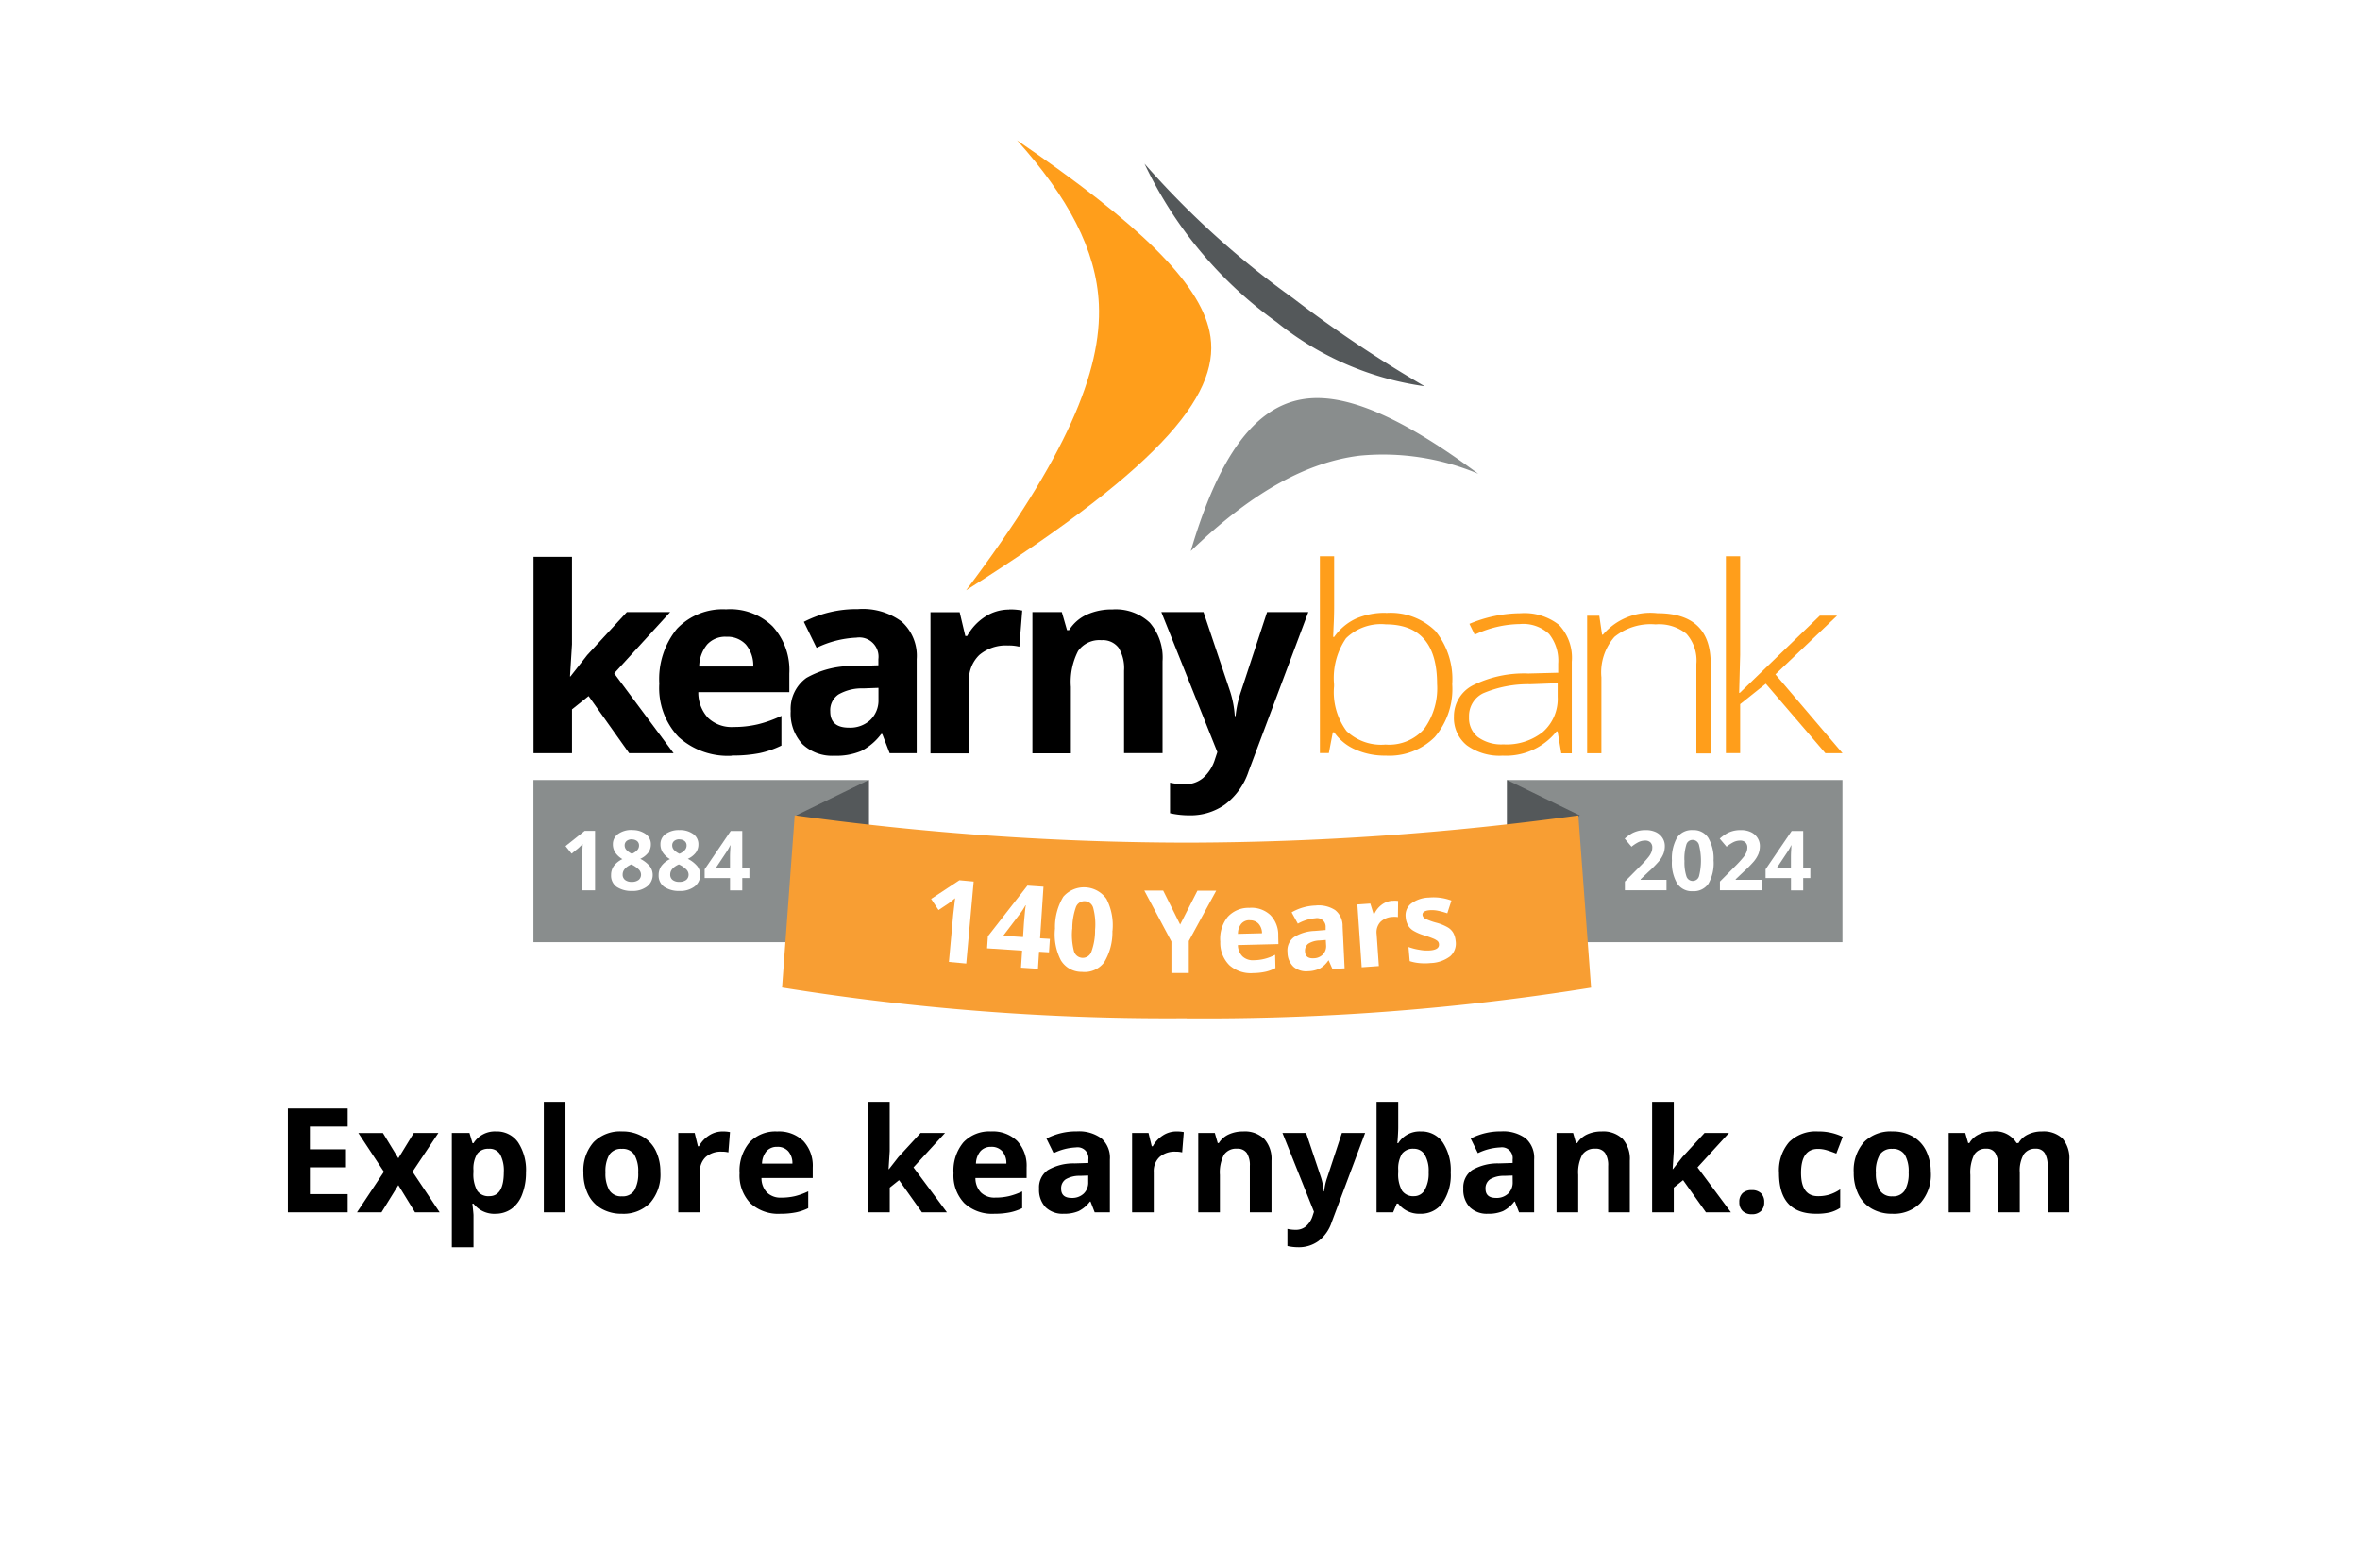 <svg xmlns="http://www.w3.org/2000/svg" xmlns:xlink="http://www.w3.org/1999/xlink" width="146" height="97" viewBox="0 0 146 97">
  <defs>
    <filter id="Rectangle_826" x="0" y="0" width="146" height="97" filterUnits="userSpaceOnUse">
      <feOffset dy="3" input="SourceAlpha"/>
      <feGaussianBlur stdDeviation="3" result="blur"/>
      <feFlood flood-opacity="0.161"/>
      <feComposite operator="in" in2="blur"/>
      <feComposite in="SourceGraphic"/>
    </filter>
  </defs>
  <g id="Group_1774" data-name="Group 1774" transform="translate(-99 6)">
    <g transform="matrix(1, 0, 0, 1, 99, -6)" filter="url(#Rectangle_826)">
      <path id="Rectangle_826-2" data-name="Rectangle 826" d="M0,0H128a0,0,0,0,1,0,0V59a20,20,0,0,1-20,20H20A20,20,0,0,1,0,59V0A0,0,0,0,1,0,0Z" transform="translate(9 6)" fill="#fff"/>
    </g>
    <g id="_140th-logo_horiz_desktop-header" data-name="140th-logo_horiz_desktop-header" transform="translate(132 2.68)">
      <path id="Path_58" data-name="Path 58" d="M16.24,48.59H36.99V58.623H16.24" transform="translate(-16.24 -9.016)" fill="#898d8d"/>
      <path id="Path_59" data-name="Path 59" d="M113.25,48.59H134V58.623H113.25" transform="translate(-53.018 -9.016)" fill="#898d8d"/>
      <path id="Path_60" data-name="Path 60" d="M113.25,48.59v5.079l4.5-2.887Z" transform="translate(-53.018 -9.016)" fill="#54585a"/>
      <path id="Path_61" data-name="Path 61" d="M46.911,48.59v5.079l-4.5-2.887Z" transform="translate(-26.161 -9.016)" fill="#54585a"/>
      <path id="Path_62" data-name="Path 62" d="M66.178,64.664a150.379,150.379,0,0,1-25.028-1.9l.782-10.654A178.166,178.166,0,0,0,66.172,53.8a180,180,0,0,0,24.239-1.683L91.2,62.771a150.969,150.969,0,0,1-25.022,1.9Z" transform="translate(-25.768 -10.351)" fill="#f89e33"/>
      <g id="Group_2" data-name="Group 2" transform="translate(67.509 42.672)">
        <path id="Path_63" data-name="Path 63" d="M127.553,57.305h-2.57v-.54l.925-.931a6.819,6.819,0,0,0,.534-.584,1.225,1.225,0,0,0,.18-.3.755.755,0,0,0,.056-.286.421.421,0,0,0-.124-.329.461.461,0,0,0-.323-.106.949.949,0,0,0-.416.1,2.471,2.471,0,0,0-.422.279l-.422-.5a2.749,2.749,0,0,1,.453-.329,1.827,1.827,0,0,1,.391-.149,1.866,1.866,0,0,1,.472-.05,1.438,1.438,0,0,1,.608.124.992.992,0,0,1,.41.354.912.912,0,0,1,.149.515,1.36,1.36,0,0,1-.087.478,1.859,1.859,0,0,1-.279.459,6.987,6.987,0,0,1-.658.664l-.472.447v.037h1.6v.652Z" transform="translate(-124.97 -53.58)" fill="#fff"/>
        <path id="Path_64" data-name="Path 64" d="M132.257,55.467a2.574,2.574,0,0,1-.317,1.428,1.1,1.1,0,0,1-.975.466,1.075,1.075,0,0,1-.962-.478,2.5,2.5,0,0,1-.323-1.409A2.627,2.627,0,0,1,130,54.039a1.1,1.1,0,0,1,.969-.459,1.073,1.073,0,0,1,.962.484,2.541,2.541,0,0,1,.323,1.416Zm-1.8,0a2.761,2.761,0,0,0,.118.969.407.407,0,0,0,.782-.006,3.96,3.96,0,0,0-.006-1.943.409.409,0,0,0-.391-.3.4.4,0,0,0-.391.3,2.988,2.988,0,0,0-.118.975Z" transform="translate(-126.756 -53.58)" fill="#fff"/>
        <path id="Path_65" data-name="Path 65" d="M137.023,57.305h-2.57v-.54l.925-.931a6.814,6.814,0,0,0,.534-.584,1.226,1.226,0,0,0,.18-.3.755.755,0,0,0,.056-.286.421.421,0,0,0-.124-.329.461.461,0,0,0-.323-.106.949.949,0,0,0-.416.1,2.47,2.47,0,0,0-.422.279l-.422-.5a2.748,2.748,0,0,1,.453-.329,1.827,1.827,0,0,1,.391-.149,1.866,1.866,0,0,1,.472-.05,1.438,1.438,0,0,1,.608.124.992.992,0,0,1,.41.354.912.912,0,0,1,.149.515,1.361,1.361,0,0,1-.087.478,1.861,1.861,0,0,1-.279.459,6.988,6.988,0,0,1-.658.664l-.472.447v.037h1.6v.652Z" transform="translate(-128.56 -53.58)" fill="#fff"/>
        <path id="Path_66" data-name="Path 66" d="M141.779,56.582h-.441v.764h-.757v-.764H139.01v-.54l1.614-2.372h.714v2.31h.441v.6Zm-1.2-.608v-.621c0-.106,0-.255.012-.453s.012-.31.019-.341h-.019a2.874,2.874,0,0,1-.223.4l-.677,1.018h.888Z" transform="translate(-130.293 -53.614)" fill="#fff"/>
      </g>
      <g id="Group_3" data-name="Group 3" transform="translate(1.987 42.672)">
        <path id="Path_67" data-name="Path 67" d="M21.259,57.336h-.776V54.858l.019-.385c-.13.13-.217.211-.267.255l-.422.341L19.44,54.6l1.186-.944h.64v3.676Z" transform="translate(-19.44 -53.61)" fill="#fff"/>
        <path id="Path_68" data-name="Path 68" d="M25.261,53.58a1.382,1.382,0,0,1,.851.242.764.764,0,0,1,.323.646.847.847,0,0,1-.155.5,1.291,1.291,0,0,1-.5.391,1.851,1.851,0,0,1,.59.459.9.9,0,0,1-.174,1.254,1.458,1.458,0,0,1-.931.273,1.623,1.623,0,0,1-.95-.255.849.849,0,0,1-.341-.726.958.958,0,0,1,.168-.559,1.422,1.422,0,0,1,.534-.428,1.367,1.367,0,0,1-.453-.422.921.921,0,0,1-.137-.5.767.767,0,0,1,.329-.64,1.4,1.4,0,0,1,.851-.242Zm-.571,2.751a.408.408,0,0,0,.149.335.632.632,0,0,0,.41.118.672.672,0,0,0,.435-.124.418.418,0,0,0,.143-.329.462.462,0,0,0-.143-.317,1.663,1.663,0,0,0-.459-.31c-.36.161-.534.373-.534.621Zm.571-2.179a.489.489,0,0,0-.323.1.345.345,0,0,0-.124.273.412.412,0,0,0,.1.273,1.065,1.065,0,0,0,.348.248.926.926,0,0,0,.341-.236.417.417,0,0,0,.1-.279.337.337,0,0,0-.124-.273.5.5,0,0,0-.323-.1Z" transform="translate(-21.157 -53.58)" fill="#fff"/>
        <path id="Path_69" data-name="Path 69" d="M30,53.58a1.382,1.382,0,0,1,.851.242.764.764,0,0,1,.323.646.847.847,0,0,1-.155.5,1.291,1.291,0,0,1-.5.391,1.851,1.851,0,0,1,.59.459.9.9,0,0,1-.174,1.254,1.458,1.458,0,0,1-.931.273,1.623,1.623,0,0,1-.95-.255.849.849,0,0,1-.341-.726.958.958,0,0,1,.168-.559,1.422,1.422,0,0,1,.534-.428,1.367,1.367,0,0,1-.453-.422.921.921,0,0,1-.137-.5.767.767,0,0,1,.329-.64A1.4,1.4,0,0,1,30,53.58Zm-.571,2.751a.408.408,0,0,0,.149.335.632.632,0,0,0,.41.118.672.672,0,0,0,.435-.124.418.418,0,0,0,.143-.329.462.462,0,0,0-.143-.317,1.663,1.663,0,0,0-.459-.31c-.36.161-.534.373-.534.621ZM30,54.151a.49.49,0,0,0-.323.1.345.345,0,0,0-.124.273.412.412,0,0,0,.1.273,1.065,1.065,0,0,0,.348.248.926.926,0,0,0,.341-.236.417.417,0,0,0,.1-.279.337.337,0,0,0-.124-.273.5.5,0,0,0-.323-.1Z" transform="translate(-22.954 -53.58)" fill="#fff"/>
        <path id="Path_70" data-name="Path 70" d="M36.069,56.582h-.441v.764h-.757v-.764H33.3v-.54l1.614-2.372h.714v2.31h.441v.6Zm-1.2-.608v-.621c0-.106,0-.255.012-.453s.012-.31.019-.341h-.019a2.873,2.873,0,0,1-.224.4l-.677,1.018h.888Z" transform="translate(-24.695 -53.614)" fill="#fff"/>
      </g>
      <g id="Group_4" data-name="Group 4" transform="translate(24.599 45.776)">
        <path id="Path_71" data-name="Path 71" d="M58.039,63.733l-1.074-.1.267-2.937.056-.478.062-.528c-.192.161-.329.267-.4.317l-.627.416-.459-.689,1.751-1.155.882.081-.459,5.073Z" transform="translate(-55.86 -58.58)" fill="#fff"/>
        <path id="Path_72" data-name="Path 72" d="M65.265,63.239l-.608-.037-.068,1.056-1.049-.068.068-1.055-2.167-.143.05-.745,2.446-3.135.993.068-.211,3.191.608.037-.056.832Zm-1.6-.944.056-.863c.012-.143.031-.354.056-.627s.05-.428.062-.472h-.025a3.916,3.916,0,0,1-.348.534L62.44,62.214Z" transform="translate(-57.975 -58.781)" fill="#fff"/>
        <path id="Path_73" data-name="Path 73" d="M71.758,61.973a3.6,3.6,0,0,1-.515,1.956,1.514,1.514,0,0,1-1.372.584,1.49,1.49,0,0,1-1.3-.714,3.487,3.487,0,0,1-.366-1.968,3.617,3.617,0,0,1,.515-1.968,1.7,1.7,0,0,1,2.67.137,3.571,3.571,0,0,1,.373,1.974Zm-2.49-.106a4.068,4.068,0,0,0,.106,1.347.565.565,0,0,0,1.087.037,3.791,3.791,0,0,0,.224-1.329,3.945,3.945,0,0,0-.112-1.354.562.562,0,0,0-1.08-.043,4,4,0,0,0-.217,1.341Z" transform="translate(-60.538 -58.844)" fill="#fff"/>
        <path id="Path_74" data-name="Path 74" d="M79.327,61.709l1.068-2.092h1.161l-1.695,3.111v1.981H78.786v-1.95L77.11,59.61h1.167l1.049,2.1Z" transform="translate(-63.916 -58.97)" fill="#fff"/>
        <path id="Path_75" data-name="Path 75" d="M86.728,65.365a1.991,1.991,0,0,1-1.484-.484,1.951,1.951,0,0,1-.565-1.459,2.163,2.163,0,0,1,.453-1.527,1.728,1.728,0,0,1,1.341-.565,1.706,1.706,0,0,1,1.3.441,1.755,1.755,0,0,1,.49,1.285l.012.515-2.508.062a1.012,1.012,0,0,0,.286.7.944.944,0,0,0,.708.236,2.861,2.861,0,0,0,.664-.087,2.988,2.988,0,0,0,.646-.248l.019.82a2.41,2.41,0,0,1-.59.224A3.715,3.715,0,0,1,86.728,65.365Zm-.236-3.272a.646.646,0,0,0-.522.23.982.982,0,0,0-.2.615l1.49-.037a.886.886,0,0,0-.224-.6.7.7,0,0,0-.54-.2Z" transform="translate(-66.785 -59.622)" fill="#fff"/>
        <path id="Path_76" data-name="Path 76" d="M94.15,65.012l-.23-.522H93.9a1.571,1.571,0,0,1-.528.5,1.8,1.8,0,0,1-.733.168,1.2,1.2,0,0,1-.9-.279,1.239,1.239,0,0,1-.366-.894,1.024,1.024,0,0,1,.391-.931,2.562,2.562,0,0,1,1.291-.391l.677-.056v-.168a.533.533,0,0,0-.64-.559,2.664,2.664,0,0,0-1.08.335l-.385-.7a3.15,3.15,0,0,1,1.471-.422,1.881,1.881,0,0,1,1.217.279,1.239,1.239,0,0,1,.466,1.018l.124,2.589-.739.037Zm-.4-1.788-.41.031a1.373,1.373,0,0,0-.683.2.544.544,0,0,0-.2.478c.012.3.192.441.534.422a.8.8,0,0,0,.577-.242.732.732,0,0,0,.192-.571l-.019-.323Z" transform="translate(-69.321 -59.529)" fill="#fff"/>
        <path id="Path_77" data-name="Path 77" d="M100.5,60.626a1.681,1.681,0,0,1,.36.006l-.012,1a1.269,1.269,0,0,0-.317-.012,1.129,1.129,0,0,0-.77.317.941.941,0,0,0-.23.751l.137,1.974-1.062.075-.267-3.887.8-.056.2.64h.05a1.443,1.443,0,0,1,.453-.565,1.226,1.226,0,0,1,.652-.248Z" transform="translate(-71.965 -59.353)" fill="#fff"/>
        <path id="Path_78" data-name="Path 78" d="M106.239,62.98a1.054,1.054,0,0,1-.335.944,2.1,2.1,0,0,1-1.211.422,3.53,3.53,0,0,1-.726,0,2.739,2.739,0,0,1-.571-.118l-.075-.875a3.539,3.539,0,0,0,.683.174,2.487,2.487,0,0,0,.658.037c.385-.031.565-.161.546-.385a.287.287,0,0,0-.093-.2,1.085,1.085,0,0,0-.279-.155q-.2-.084-.522-.186a2.913,2.913,0,0,1-.689-.292.928.928,0,0,1-.335-.341,1.235,1.235,0,0,1-.143-.5.925.925,0,0,1,.329-.832,1.917,1.917,0,0,1,1.111-.379,3.164,3.164,0,0,1,1.391.186l-.255.789a4.9,4.9,0,0,0-.565-.155,1.849,1.849,0,0,0-.522-.037c-.31.025-.459.124-.447.292a.308.308,0,0,0,.174.236,3.873,3.873,0,0,0,.689.248,2.9,2.9,0,0,1,.7.286.947.947,0,0,1,.341.341,1.266,1.266,0,0,1,.143.484Z" transform="translate(-73.785 -59.224)" fill="#fff"/>
      </g>
      <g id="Group_1713" data-name="Group 1713" transform="translate(26.764)">
        <path id="Path_79" data-name="Path 79" d="M33.629,15.3a18.68,18.68,0,0,1-9.141-3.957A25.4,25.4,0,0,1,16.3,1.53a53.8,53.8,0,0,0,9.189,8.32,77.325,77.325,0,0,0,8.14,5.449" transform="translate(-5.261 -0.085)" fill="#54585a" fill-rule="evenodd"/>
        <path id="Path_80" data-name="Path 80" d="M37.122,21.574c-3.928-2.918-7.186-4.59-9.736-4.684-3.277-.123-5.968,2.361-8.055,9.462,3.938-3.806,7.328-5.515,10.435-5.9a15.2,15.2,0,0,1,7.366,1.124" transform="translate(-5.429 -0.94)" fill="#898d8d" fill-rule="evenodd"/>
        <path id="Path_81" data-name="Path 81" d="M4.61,27.839c12.532-7.923,15.846-12.38,15.062-16.016C19.021,8.782,15.309,5.147,7.764,0c3.154,3.522,4.911,6.78,5.062,10.142.189,4.146-2.021,9.481-8.216,17.7" transform="translate(-4.61)" fill="#ff9e1b" fill-rule="evenodd"/>
      </g>
      <g id="Group_1712" data-name="Group 1712" transform="translate(0.006 25.733)">
        <path id="Path_82" data-name="Path 82" d="M115.12,9.309a3.963,3.963,0,0,1,3.064,1.122,4.724,4.724,0,0,1,1.033,3.283,4.564,4.564,0,0,1-1.081,3.27,3.986,3.986,0,0,1-3.044,1.149,4.443,4.443,0,0,1-1.867-.376,3.124,3.124,0,0,1-1.313-1.067h-.082l-.246,1.286h-.554V5.8h.882V8.864c0,.458-.014.882-.034,1.265l-.027.664h.062a3.38,3.38,0,0,1,1.334-1.129,4.479,4.479,0,0,1,1.881-.363m-.027.711a3.092,3.092,0,0,0-2.456.862,4.355,4.355,0,0,0-.739,2.846v.13a4.031,4.031,0,0,0,.773,2.763,3.108,3.108,0,0,0,2.408.835,2.882,2.882,0,0,0,2.394-.971,4.266,4.266,0,0,0,.8-2.777q0-3.683-3.174-3.687" transform="translate(-62.382 -5.8)" fill="#ff9e1b"/>
        <path id="Path_83" data-name="Path 83" d="M129.792,19.613l-.226-1.348H129.5a4.014,4.014,0,0,1-3.331,1.5,3.442,3.442,0,0,1-2.223-.643,2.17,2.17,0,0,1-.793-1.778,2.147,2.147,0,0,1,1.183-1.936,7.088,7.088,0,0,1,3.42-.725l1.847-.048v-.561a2.637,2.637,0,0,0-.561-1.833,2.35,2.35,0,0,0-1.813-.616,6.74,6.74,0,0,0-2.791.657l-.328-.67a8.282,8.282,0,0,1,3.16-.657,3.461,3.461,0,0,1,2.387.725,2.952,2.952,0,0,1,.787,2.271V19.62h-.65Zm-3.571-.547a3.6,3.6,0,0,0,2.449-.78,2.723,2.723,0,0,0,.9-2.168v-.835l-1.7.062a7.131,7.131,0,0,0-2.914.561,1.565,1.565,0,0,0-.869,1.477,1.49,1.49,0,0,0,.554,1.238,2.475,2.475,0,0,0,1.573.445" transform="translate(-66.212 -7.43)" fill="#ff9e1b"/>
        <path id="Path_84" data-name="Path 84" d="M141.958,19.61V14.09a2.476,2.476,0,0,0-.616-1.867,2.689,2.689,0,0,0-1.908-.581,3.572,3.572,0,0,0-2.545.773,3.326,3.326,0,0,0-.807,2.5v4.7H135.2V11.107h.752l.171,1.17h.055a3.845,3.845,0,0,1,3.365-1.327q3.3,0,3.3,3.105v5.568h-.876Z" transform="translate(-70.019 -7.427)" fill="#ff9e1b"/>
        <path id="Path_85" data-name="Path 85" d="M148.612,14.248l4.952-4.774h1.067l-3.817,3.632,4.152,4.877h-1.06l-3.687-4.3-1.587,1.265v3.03h-.882V5.8h.882v6.108l-.062,2.339Z" transform="translate(-73.985 -5.8)" fill="#ff9e1b"/>
        <path id="Path_86" data-name="Path 86" d="M42.195,13.251l1.04-1.327L45.683,9.27h2.681L44.9,13.06,48.577,18h-2.75l-2.51-3.536-1.026.821V18H39.91V5.85h2.38v5.417l-.123,1.984Z" transform="translate(-39.91 -5.816)"/>
        <path id="Path_87" data-name="Path 87" d="M55.777,19.66a4.53,4.53,0,0,1-3.3-1.163,4.4,4.4,0,0,1-1.19-3.3,4.912,4.912,0,0,1,1.094-3.393,3.907,3.907,0,0,1,3.037-1.2,3.741,3.741,0,0,1,2.88,1.053,4.01,4.01,0,0,1,1.033,2.914v1.156H53.7a2.3,2.3,0,0,0,.6,1.587,2.111,2.111,0,0,0,1.58.568,6.512,6.512,0,0,0,1.491-.164,7.5,7.5,0,0,0,1.471-.527v1.84a5.81,5.81,0,0,1-1.334.465,8.371,8.371,0,0,1-1.737.15m-.335-7.346a1.512,1.512,0,0,0-1.19.479,2.212,2.212,0,0,0-.492,1.361H57.1a2.012,2.012,0,0,0-.458-1.361,1.552,1.552,0,0,0-1.2-.479" transform="translate(-43.506 -7.32)"/>
        <path id="Path_88" data-name="Path 88" d="M69.292,19.493l-.458-1.19h-.062a3.577,3.577,0,0,1-1.238,1.053,3.955,3.955,0,0,1-1.662.294,2.668,2.668,0,0,1-1.977-.718,2.773,2.773,0,0,1-.725-2.045,2.36,2.36,0,0,1,.971-2.052,5.677,5.677,0,0,1,2.934-.732l1.519-.048v-.383a1.188,1.188,0,0,0-1.361-1.327,6.274,6.274,0,0,0-2.463.629l-.787-1.607a7.1,7.1,0,0,1,3.345-.787,4.048,4.048,0,0,1,2.7.766,2.838,2.838,0,0,1,.937,2.326v5.821H69.3Zm-.7-4.043-.923.034a2.908,2.908,0,0,0-1.546.376,1.176,1.176,0,0,0-.506,1.047c0,.67.383,1.006,1.156,1.006a1.827,1.827,0,0,0,1.327-.479,1.679,1.679,0,0,0,.5-1.265V15.45Z" transform="translate(-47.26 -7.31)"/>
        <path id="Path_89" data-name="Path 89" d="M80.68,10.61a3.859,3.859,0,0,1,.807.068l-.178,2.237a2.613,2.613,0,0,0-.7-.075,2.535,2.535,0,0,0-1.778.588,2.118,2.118,0,0,0-.636,1.642v4.446H75.81V10.781h1.806l.349,1.471h.116a3.31,3.31,0,0,1,1.094-1.183,2.7,2.7,0,0,1,1.5-.451" transform="translate(-51.253 -7.32)"/>
        <path id="Path_90" data-name="Path 90" d="M93.081,19.5H90.7V14.4a2.431,2.431,0,0,0-.335-1.416,1.224,1.224,0,0,0-1.067-.472,1.609,1.609,0,0,0-1.443.67A4.17,4.17,0,0,0,87.41,15.4v4.111H85.03V10.774h1.82l.321,1.115h.13a2.526,2.526,0,0,1,1.094-.958,3.7,3.7,0,0,1,1.587-.321,3.067,3.067,0,0,1,2.312.821,3.3,3.3,0,0,1,.787,2.38V19.5Z" transform="translate(-54.167 -7.32)"/>
        <path id="Path_91" data-name="Path 91" d="M96.69,10.85H99.3l1.648,4.911a6.381,6.381,0,0,1,.287,1.519h.048a6.814,6.814,0,0,1,.335-1.519l1.614-4.911h2.551l-3.694,9.85a4.229,4.229,0,0,1-1.45,2.045,3.669,3.669,0,0,1-2.2.677,5.516,5.516,0,0,1-1.211-.13V21.4a4.056,4.056,0,0,0,.937.1,1.7,1.7,0,0,0,1.108-.39,2.54,2.54,0,0,0,.739-1.17l.144-.431L96.69,10.85Z" transform="translate(-57.851 -7.396)"/>
      </g>
    </g>
    <path id="Path_586" data-name="Path 586" d="M4.509,0H.809V-6.425h3.7v1.116H2.171V-3.9H4.346v1.116H2.171v1.657H4.509ZM6.75-2.509l-1.582-2.4H6.688l.954,1.564L8.6-4.913h1.521l-1.6,2.4L10.2,0H8.675L7.642-1.683,6.6,0H5.084Zm6.9,2.6a1.629,1.629,0,0,1-1.358-.628h-.07q.07.615.07.712V2.162h-1.34V-4.913h1.09l.189.637h.062a1.551,1.551,0,0,1,1.393-.729,1.594,1.594,0,0,1,1.362.672,3.11,3.11,0,0,1,.492,1.868A3.688,3.688,0,0,1,15.3-1.1a1.917,1.917,0,0,1-.657.883A1.684,1.684,0,0,1,13.645.088Zm-.4-4.021a.846.846,0,0,0-.725.305,1.754,1.754,0,0,0-.237,1.009v.145a2.07,2.07,0,0,0,.235,1.134A.839.839,0,0,0,13.267-1q.9,0,.9-1.485a2.121,2.121,0,0,0-.222-1.088A.757.757,0,0,0,13.25-3.933ZM17.982,0h-1.34V-6.838h1.34Zm2.474-2.465a2.062,2.062,0,0,0,.24,1.1.857.857,0,0,0,.78.374.843.843,0,0,0,.771-.371,2.092,2.092,0,0,0,.235-1.105,2.029,2.029,0,0,0-.237-1.094.858.858,0,0,0-.778-.365.855.855,0,0,0-.773.363A2.028,2.028,0,0,0,20.457-2.465Zm3.4,0a2.64,2.64,0,0,1-.633,1.876,2.3,2.3,0,0,1-1.762.677,2.465,2.465,0,0,1-1.248-.31,2.062,2.062,0,0,1-.831-.89,2.99,2.99,0,0,1-.29-1.354,2.626,2.626,0,0,1,.628-1.872,2.308,2.308,0,0,1,1.767-.668,2.479,2.479,0,0,1,1.248.308,2.053,2.053,0,0,1,.831.883A2.963,2.963,0,0,1,23.854-2.465Zm3.85-2.54a2.162,2.162,0,0,1,.453.04l-.1,1.257a1.535,1.535,0,0,0-.4-.044,1.421,1.421,0,0,0-1,.33A1.191,1.191,0,0,0,26.3-2.5V0h-1.34V-4.913h1.015l.2.826h.066a1.847,1.847,0,0,1,.617-.666A1.522,1.522,0,0,1,27.7-5.005Zm3.379.954a.85.85,0,0,0-.668.27,1.251,1.251,0,0,0-.277.767h1.881a1.117,1.117,0,0,0-.259-.767A.878.878,0,0,0,31.083-4.052Zm.189,4.14a2.536,2.536,0,0,1-1.854-.655,2.479,2.479,0,0,1-.668-1.854,2.727,2.727,0,0,1,.617-1.909,2.2,2.2,0,0,1,1.707-.675,2.164,2.164,0,0,1,1.622.593,2.244,2.244,0,0,1,.58,1.639v.65H30.107a1.29,1.29,0,0,0,.338.892,1.191,1.191,0,0,0,.888.321A3.685,3.685,0,0,0,32.172-1,4.2,4.2,0,0,0,33-1.3V-.259A3.147,3.147,0,0,1,32.247,0,4.738,4.738,0,0,1,31.271.088Zm6.719-2.76.584-.747,1.375-1.494h1.512L39.511-2.782,41.581,0H40.034L38.619-1.991l-.576.461V0H36.7V-6.838h1.34v3.05l-.07,1.116Zm6.328-1.38a.85.85,0,0,0-.668.27,1.251,1.251,0,0,0-.277.767h1.881A1.117,1.117,0,0,0,45-3.781.878.878,0,0,0,44.319-4.052Zm.189,4.14a2.536,2.536,0,0,1-1.854-.655,2.479,2.479,0,0,1-.668-1.854A2.727,2.727,0,0,1,42.6-4.331a2.2,2.2,0,0,1,1.707-.675,2.164,2.164,0,0,1,1.622.593,2.244,2.244,0,0,1,.58,1.639v.65H43.343a1.29,1.29,0,0,0,.338.892,1.191,1.191,0,0,0,.888.321A3.685,3.685,0,0,0,45.409-1a4.2,4.2,0,0,0,.826-.294V-.259A3.147,3.147,0,0,1,45.483,0,4.738,4.738,0,0,1,44.508.088ZM50.722,0l-.259-.668h-.035a1.98,1.98,0,0,1-.7.591A2.251,2.251,0,0,1,48.8.088a1.51,1.51,0,0,1-1.114-.4,1.553,1.553,0,0,1-.406-1.151,1.3,1.3,0,0,1,.547-1.154,3.17,3.17,0,0,1,1.65-.411l.853-.026v-.215a.668.668,0,0,0-.765-.747,3.485,3.485,0,0,0-1.384.356l-.444-.905a3.994,3.994,0,0,1,1.881-.444,2.343,2.343,0,0,1,1.516.431,1.592,1.592,0,0,1,.527,1.31V0Zm-.4-2.276-.519.018a1.661,1.661,0,0,0-.87.211.663.663,0,0,0-.286.589q0,.567.65.567a1.03,1.03,0,0,0,.745-.268.942.942,0,0,0,.279-.712ZM55.78-5.005a2.162,2.162,0,0,1,.453.04l-.1,1.257a1.535,1.535,0,0,0-.4-.044,1.421,1.421,0,0,0-1,.33,1.191,1.191,0,0,0-.358.923V0h-1.34V-4.913h1.015l.2.826h.066a1.847,1.847,0,0,1,.617-.666A1.522,1.522,0,0,1,55.78-5.005ZM61.66,0h-1.34V-2.87a1.378,1.378,0,0,0-.189-.8.688.688,0,0,0-.6-.266.905.905,0,0,0-.813.376,2.33,2.33,0,0,0-.25,1.246V0h-1.34V-4.913h1.024l.18.628H58.4a1.416,1.416,0,0,1,.617-.538,2.1,2.1,0,0,1,.894-.182,1.718,1.718,0,0,1,1.3.464A1.86,1.86,0,0,1,61.66-3.2Zm.677-4.913H63.8l.927,2.764a3.835,3.835,0,0,1,.163.853h.026a3.767,3.767,0,0,1,.189-.853l.91-2.764h1.437L65.377.628a2.4,2.4,0,0,1-.815,1.151,2.057,2.057,0,0,1-1.237.382,3.111,3.111,0,0,1-.681-.075V1.024a2.291,2.291,0,0,0,.527.057.952.952,0,0,0,.622-.218,1.41,1.41,0,0,0,.415-.657l.079-.242Zm8.556-.092a1.589,1.589,0,0,1,1.362.679,3.115,3.115,0,0,1,.492,1.861A3.061,3.061,0,0,1,72.24-.58a1.643,1.643,0,0,1-1.382.668A1.629,1.629,0,0,1,69.5-.541h-.092L69.183,0H68.159V-6.838H69.5v1.591q0,.3-.053.971H69.5A1.551,1.551,0,0,1,70.893-5.005Zm-.431,1.072a.846.846,0,0,0-.725.305A1.754,1.754,0,0,0,69.5-2.619v.145a2.07,2.07,0,0,0,.235,1.134A.839.839,0,0,0,70.479-1a.747.747,0,0,0,.657-.38,2.058,2.058,0,0,0,.244-1.105,1.949,1.949,0,0,0-.246-1.088A.772.772,0,0,0,70.462-3.933ZM76.975,0l-.259-.668H76.68a1.98,1.98,0,0,1-.7.591,2.251,2.251,0,0,1-.934.165,1.51,1.51,0,0,1-1.114-.4,1.553,1.553,0,0,1-.406-1.151,1.3,1.3,0,0,1,.547-1.154,3.17,3.17,0,0,1,1.65-.411l.853-.026v-.215a.668.668,0,0,0-.765-.747,3.485,3.485,0,0,0-1.384.356l-.444-.905a3.994,3.994,0,0,1,1.881-.444,2.343,2.343,0,0,1,1.516.431,1.592,1.592,0,0,1,.527,1.31V0Zm-.4-2.276-.519.018a1.661,1.661,0,0,0-.87.211.663.663,0,0,0-.286.589q0,.567.65.567A1.03,1.03,0,0,0,76.3-1.16a.942.942,0,0,0,.279-.712ZM83.826,0h-1.34V-2.87a1.378,1.378,0,0,0-.189-.8.688.688,0,0,0-.6-.266.905.905,0,0,0-.813.376,2.33,2.33,0,0,0-.25,1.246V0h-1.34V-4.913h1.024l.18.628h.075a1.416,1.416,0,0,1,.617-.538,2.1,2.1,0,0,1,.894-.182,1.718,1.718,0,0,1,1.3.464A1.86,1.86,0,0,1,83.826-3.2Zm2.667-2.672.584-.747,1.375-1.494h1.512L88.014-2.782,90.083,0H88.537L87.122-1.991l-.576.461V0h-1.34V-6.838h1.34v3.05l-.07,1.116ZM90.6-.628a.737.737,0,0,1,.2-.558.8.8,0,0,1,.576-.189.779.779,0,0,1,.565.193.735.735,0,0,1,.2.554.735.735,0,0,1-.2.547.765.765,0,0,1-.562.2.788.788,0,0,1-.571-.2A.732.732,0,0,1,90.6-.628Zm4.75.716q-2.294,0-2.294-2.518a2.686,2.686,0,0,1,.624-1.914,2.341,2.341,0,0,1,1.789-.661A3.41,3.41,0,0,1,97-4.671l-.4,1.037q-.316-.127-.589-.209a1.9,1.9,0,0,0-.545-.081q-1.046,0-1.046,1.485Q94.421-1,95.467-1a2.385,2.385,0,0,0,.716-.1,2.586,2.586,0,0,0,.659-.323V-.277a2.16,2.16,0,0,1-.657.286A3.7,3.7,0,0,1,95.348.088Zm3.7-2.553a2.062,2.062,0,0,0,.24,1.1.857.857,0,0,0,.78.374.843.843,0,0,0,.771-.371,2.092,2.092,0,0,0,.235-1.105,2.029,2.029,0,0,0-.237-1.094.858.858,0,0,0-.778-.365.855.855,0,0,0-.773.363A2.028,2.028,0,0,0,99.048-2.465Zm3.4,0a2.64,2.64,0,0,1-.633,1.876,2.3,2.3,0,0,1-1.762.677A2.465,2.465,0,0,1,98.8-.222a2.062,2.062,0,0,1-.831-.89,2.99,2.99,0,0,1-.29-1.354,2.626,2.626,0,0,1,.628-1.872,2.308,2.308,0,0,1,1.767-.668,2.479,2.479,0,0,1,1.248.308,2.053,2.053,0,0,1,.831.883A2.963,2.963,0,0,1,102.445-2.465ZM107.952,0h-1.34V-2.87a1.445,1.445,0,0,0-.178-.8.626.626,0,0,0-.56-.266.812.812,0,0,0-.747.378,2.479,2.479,0,0,0-.233,1.244V0h-1.34V-4.913h1.024l.18.628h.075a1.362,1.362,0,0,1,.571-.53,1.855,1.855,0,0,1,.857-.191,1.544,1.544,0,0,1,1.494.721h.119a1.327,1.327,0,0,1,.582-.532,1.942,1.942,0,0,1,.868-.189,1.713,1.713,0,0,1,1.263.428,1.881,1.881,0,0,1,.428,1.373V0H109.67V-2.87a1.445,1.445,0,0,0-.178-.8.626.626,0,0,0-.56-.266.836.836,0,0,0-.736.352,2,2,0,0,0-.244,1.116Z" transform="translate(116.001 68.999)"/>
  </g>
</svg>
